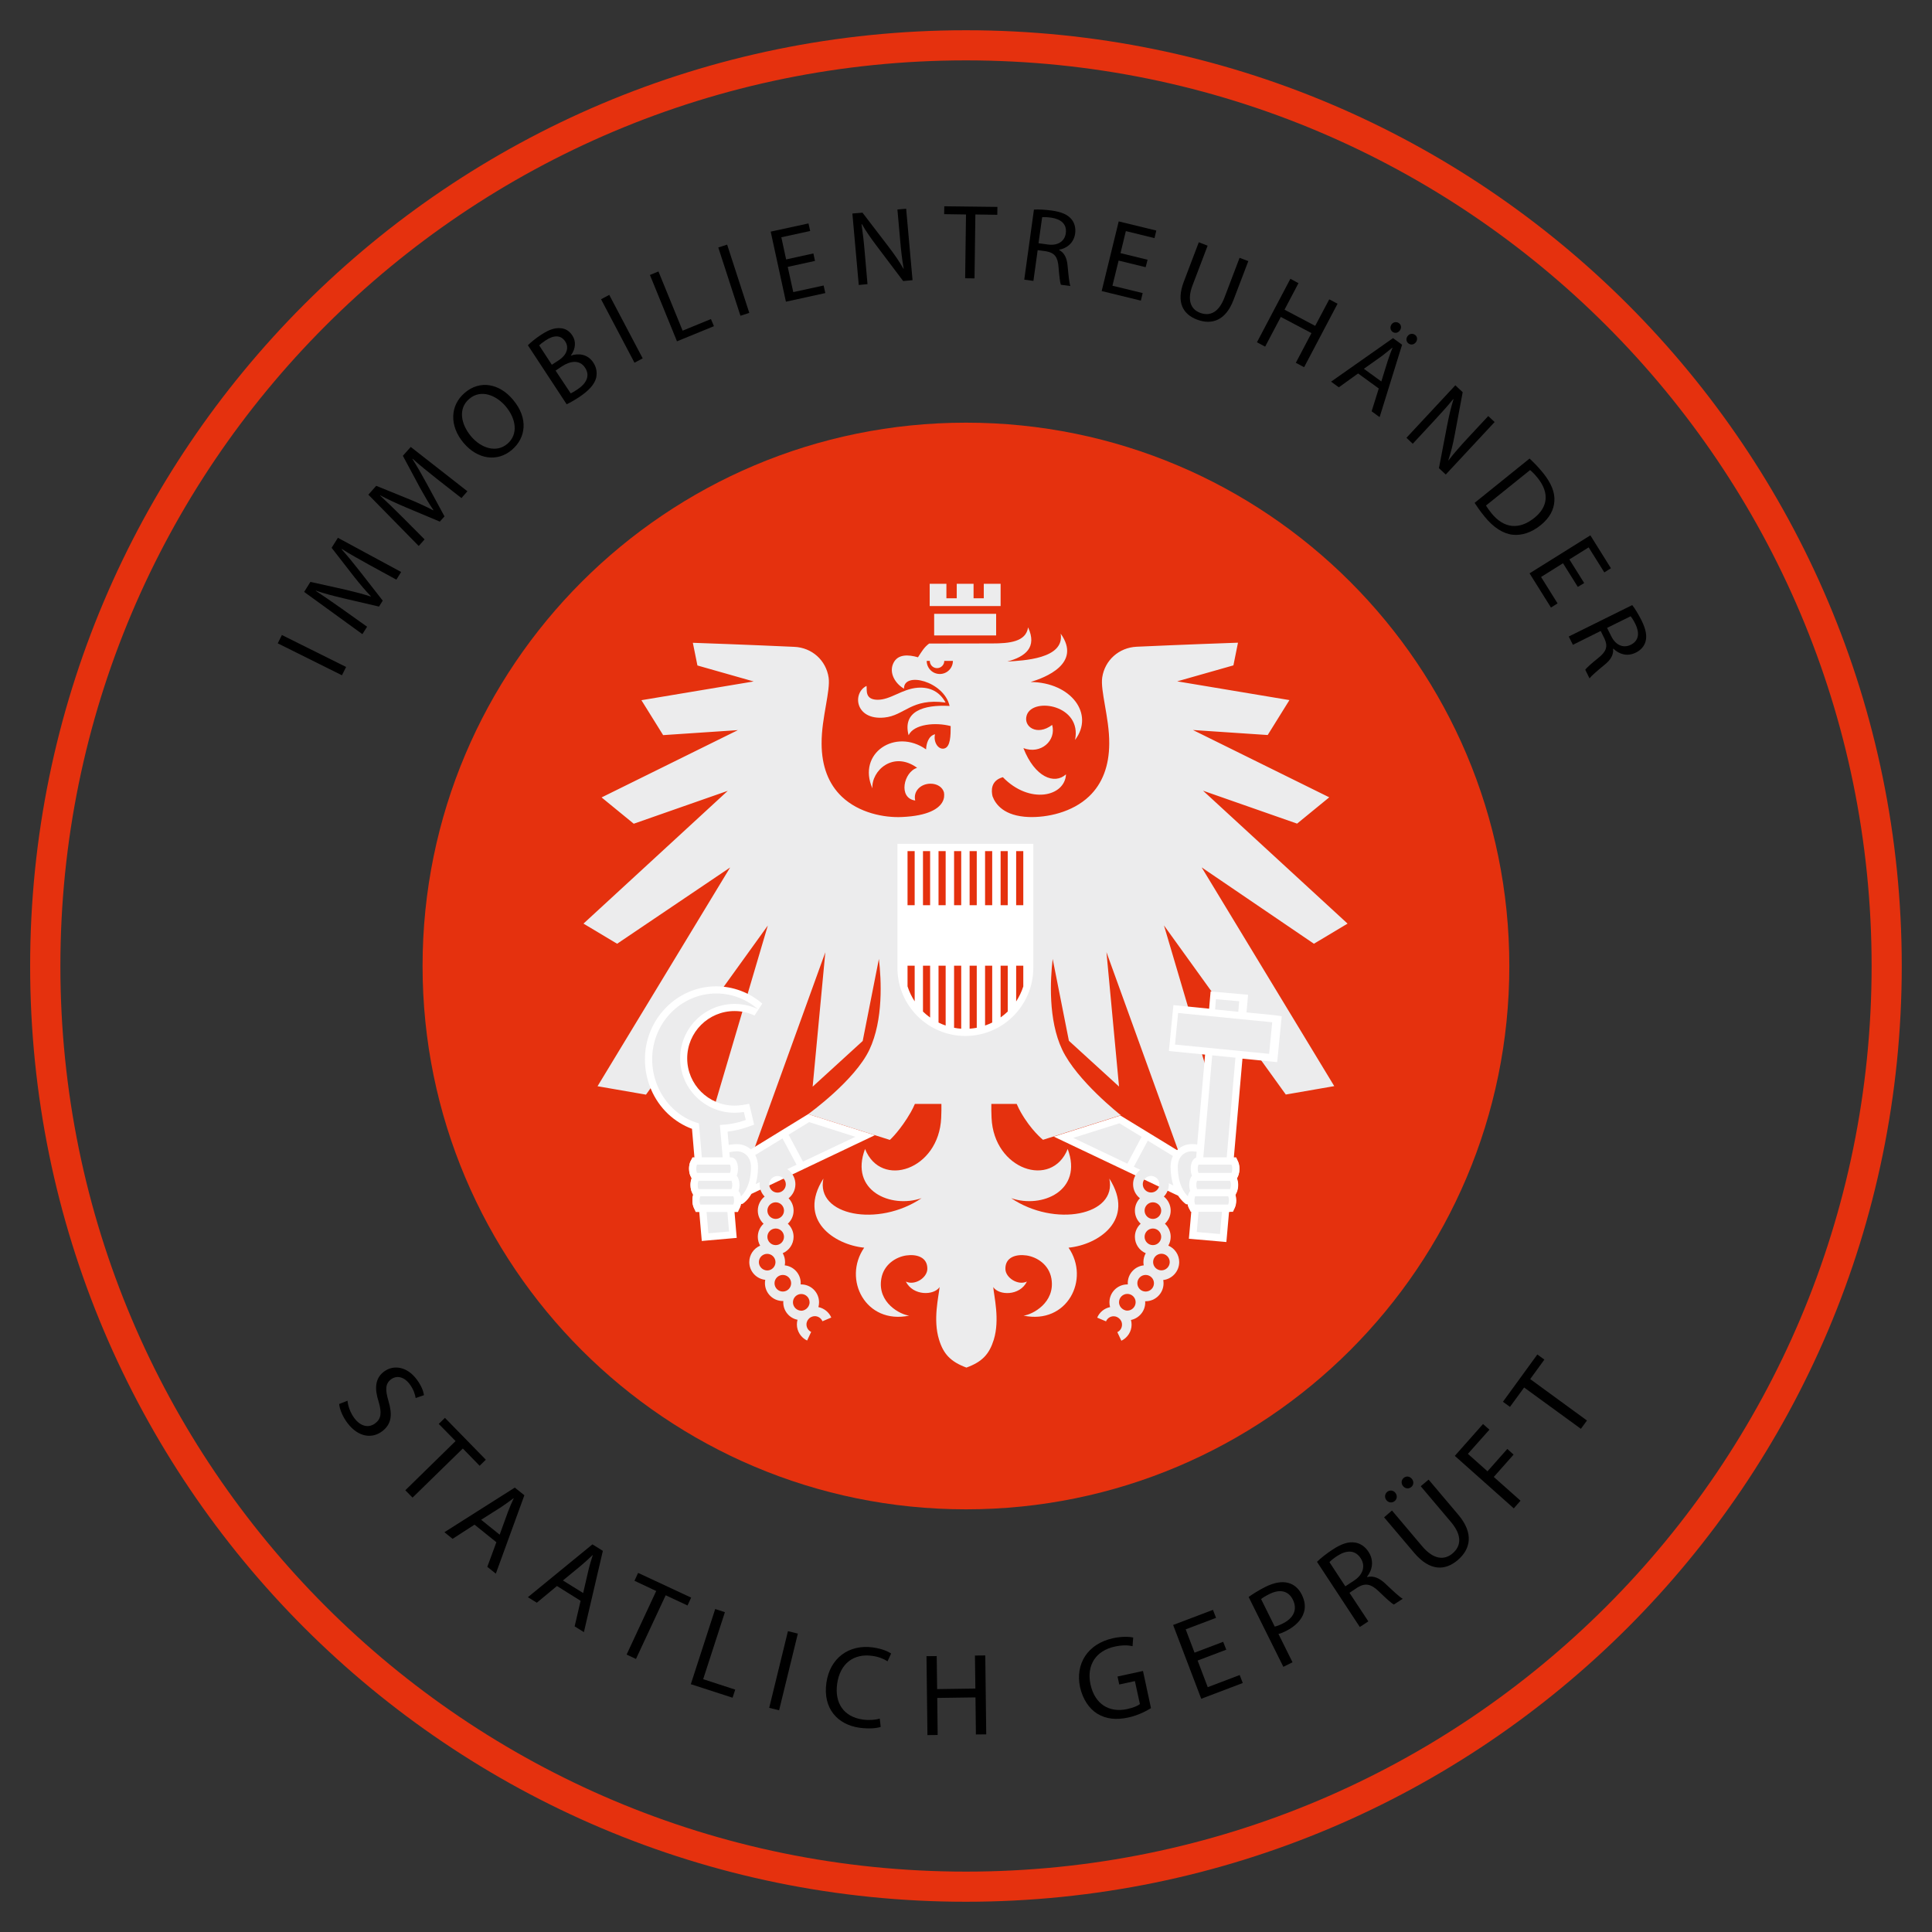 <?xml version="1.0" encoding="utf-8"?>
<!-- Generator: Adobe Illustrator 24.0.0, SVG Export Plug-In . SVG Version: 6.00 Build 0)  -->
<svg version="1.1" id="Ebene_1" xmlns="http://www.w3.org/2000/svg" xmlns:xlink="http://www.w3.org/1999/xlink" x="0px" y="0px"
	 viewBox="0 0 181.42 181.42" style="enable-background:new 0 0 181.42 181.42;" xml:space="preserve">
<rect x="0" y="0" width="181.42" height="181.42" fill="#333333" stroke="none"/>
<style type="text/css">
	.st0{clip-path:url(#SVGID_2_);}
	.st1{fill:#E5310E;}
	.st2{clip-path:url(#SVGID_4_);}
	.st3{fill:#ECECED;}
	.st4{fill:#FFFFFF;}
	.st5{clip-path:url(#SVGID_6_);}
</style>
<g>
	<defs>
		<rect id="SVGID_1_" width="181.42" height="181.42"/>
	</defs>
	<clipPath id="SVGID_2_">
		<use xlink:href="#SVGID_1_"  style="overflow:visible;"/>
	</clipPath>
	<g class="st0">
		<path class="st1" d="M175.75,90.71c0,46.97-38.07,85.04-85.04,85.04S5.67,137.67,5.67,90.71S43.74,5.67,90.71,5.67
			S175.75,43.74,175.75,90.71 M178.58,90.71c0-48.53-39.34-87.87-87.87-87.87S2.83,42.18,2.83,90.71s39.34,87.87,87.87,87.87
			S178.58,139.24,178.58,90.71"/>
	</g>
	<g class="st0">
		<path class="st1" d="M90.71,141.73c28.18,0,51.02-22.84,51.02-51.02c0-28.18-22.84-51.02-51.02-51.02S39.68,62.53,39.68,90.71
			C39.68,118.89,62.53,141.73,90.71,141.73"/>
	</g>
	<g class="st0">
		<defs>
			<rect id="SVGID_3_" x="46.16" y="47.44" width="89.1" height="89.1"/>
		</defs>
		<clipPath id="SVGID_4_">
			<use xlink:href="#SVGID_3_"  style="overflow:visible;"/>
		</clipPath>
		<g class="st2">
			<path class="st3" d="M123.38,88.62l3.16-1.89l-13.57-12.48l8.83,3.09l3.02-2.47l-12.8-6.32l7.02,0.47l2.04-3.28l-10.54-1.76
				l5.28-1.5l0.43-2.13l-0.28,0.01c-0.05,0-5.1,0.18-9.24,0.37c-1.66,0.08-2.99,1.27-3.23,2.89c-0.09,0.63,0.07,1.53,0.25,2.58
				c0.19,1.11,0.42,2.36,0.41,3.63c-0.01,2.09-0.64,3.75-1.88,4.94c-1.6,1.53-3.98,2.01-5.68,1.95c-2.32-0.09-3.12-1.19-3.4-1.95
				c-0.11-0.47-0.21-1.46,0.97-1.79c2.5,2.58,5.83,1.84,5.93-0.27c-1.08,0.99-2.93,0.28-4-2.46c1.63,0.62,3.11-0.7,2.7-2.18
				c-1.42,1.08-2.76,0.16-2.38-0.93c0.6-1.7,5.2-0.93,4.53,2.34c1.85-2.44-0.38-5.4-4.17-5.44c1.33-0.4,4.83-1.72,2.82-4.54
				c0.39,2.38-3.55,2.53-5.01,2.62c1.7-0.46,2.82-1.33,1.95-3.21c-0.2,1.37-1.78,1.51-3.4,1.51c-1.93,0-5.43,0.01-5.89,0.01
				c-0.47,0.34-0.71,0.77-1.05,1.29c-0.9-0.26-1.91-0.32-2.32,0.57c-0.42,0.91,0.19,1.91,1.01,2.38c-0.06-1.64,3.74-0.72,4.28,1.62
				c-2.46-0.14-4.44,0.52-3.85,2.75c0.49-1.05,2.53-1.24,3.95-0.86c0,0.87-0.01,1.98-0.62,2.11c-0.57,0.12-1.02-0.64-0.85-1.34
				c-0.61,0.14-0.82,0.88-0.84,1.42c-2.87-2.03-6.5,0.35-5.04,3.66c-0.1-1.68,1.97-3.55,4.2-1.93c-1.27,0.39-1.8,2.85-0.18,3.07
				c-0.2-0.86,0.49-1.56,1.41-1.58c0.65-0.01,1.16,0.33,1.29,0.82c0.04,0.23,0.05,0.59-0.18,0.96c-0.34,0.55-1.27,1.24-3.76,1.35
				c-1.68,0.08-4.04-0.38-5.65-1.91c-1.25-1.19-1.89-2.86-1.9-4.97c-0.01-1.27,0.22-2.52,0.41-3.63c0.18-1.05,0.34-1.96,0.25-2.58
				c-0.24-1.63-1.57-2.82-3.23-2.89c-4.14-0.19-9.19-0.37-9.24-0.37l-0.28-0.01l0.43,2.13l5.28,1.5l-10.54,1.76l2.04,3.28l7.02-0.47
				l-12.8,6.32l3.02,2.47l8.83-3.09L54.79,86.73l3.16,1.89l10.61-7.16L56.11,102l4.55,0.79L72.1,86.91l-6.94,23.49l5.01-0.71
				l7.33-20.27l-1.19,12.62l4.7-4.29l1.52-7.7c0.23,1.95,0.43,5.72-0.89,8.52c-1.38,2.91-5.71,6.02-5.75,6.05l7.67,2.42
				c0.04-0.03,1.01-0.93,1.97-2.61c0.13-0.23,0.26-0.49,0.38-0.77h2.49c0.01,0.39,0,0.82-0.02,1.31c-0.21,4.88-5.65,6.69-7.15,2.92
				c-1.48,3.93,2.42,5.62,5.31,4.62c-4.06,2.76-9.97,1.65-9.22-1.84c-2.49,3.91,1.06,6.22,3.83,6.49c-2.05,2.97,0.14,7.24,4.23,6.38
				c-0.81-0.08-3.02-1.2-2.62-3.48c0.23-1.33,1.38-2.03,2.34-2.17c0.96-0.14,2.01,0.15,1.98,1.28c-0.03,0.84-1.2,1.57-2.02,1.17
				c0.68,1.36,2.64,1.32,3.17,0.52c-0.08,0.88-0.64,3.05-0.05,4.94c0.41,1.34,1.08,2.07,2.57,2.62c1.51-0.55,2.15-1.28,2.57-2.62
				c0.58-1.89,0.02-4.06-0.05-4.94c0.52,0.8,2.49,0.85,3.16-0.52c-0.82,0.4-2-0.34-2.02-1.17c-0.03-1.13,1.02-1.42,1.98-1.28
				c0.96,0.14,2.11,0.84,2.34,2.17c0.39,2.28-1.82,3.4-2.62,3.48c4.09,0.86,6.28-3.4,4.23-6.38c2.77-0.27,6.32-2.58,3.83-6.49
				c0.75,3.49-5.16,4.59-9.22,1.84c2.88,1,6.78-0.69,5.31-4.62c-1.5,3.76-6.94,1.96-7.15-2.92c-0.02-0.5-0.03-0.93-0.02-1.31h2.38
				c0.12,0.28,0.25,0.54,0.38,0.77c0.95,1.68,2.05,2.57,2.09,2.6l7.31-2.31c-0.04-0.03-4.13-3.24-5.51-6.16
				c-1.32-2.79-1.12-6.57-0.89-8.51l1.51,7.62l0.02,0.07l4.7,4.29l-1.18-12.62l7.33,20.27l5.01,0.71l-6.94-23.49l11.44,15.88
				l4.55-0.79l-12.45-20.54L123.38,88.62z M88.25,63.29c-0.68,0-1.23-0.55-1.23-1.23h0.29c0,0.38,0.31,0.68,0.68,0.68
				c0.38,0,0.68-0.31,0.68-0.68h0.81C89.48,62.74,88.93,63.29,88.25,63.29 M96.7,90.88c0,3.35-2.71,6.07-6.05,6.07
				s-6.05-2.72-6.05-6.07v-11.3H96.7V90.88z"/>
		</g>
		<g class="st2">
			<rect x="87.72" y="57.64" class="st3" width="5.82" height="2.03"/>
		</g>
		<g class="st2">
			<polygon class="st3" points="93.96,54.82 92.38,54.82 92.38,56.18 91.42,56.18 91.42,54.82 89.84,54.82 89.84,56.18 88.87,56.18 
				88.87,54.82 87.3,54.82 87.3,56.91 93.96,56.91 			"/>
		</g>
		<g class="st2">
			<path class="st3" d="M83.03,67.38c1.93-0.18,2.53-1.85,5.76-1.41c-0.52-0.97-1.42-1.48-2.62-1.39c-1.48,0.11-2.56,1.16-3.8,1.13
				c-1.19-0.03-0.94-0.94-1-1.3C80.01,65.08,80.3,67.64,83.03,67.38"/>
		</g>
		<g class="st2">
			<path class="st4" d="M70.5,107.93c-0.31-0.28-0.7-0.44-1.07-0.48c-0.28-0.03-0.63,0-1,0.06l-0.11-1.25
				c0.61-0.07,1.2-0.19,1.93-0.45l0.56-0.2l-0.13-0.58c-0.05-0.21-0.11-0.49-0.18-0.77l-0.15-0.61l-0.62,0.11
				c-0.25,0.04-0.5,0.06-0.76,0.06c-2.45,0-4.44-1.99-4.44-4.44s1.99-4.44,4.44-4.44c0.65,0,1.29,0.14,1.88,0.42l0.73-1.12
				c-1.2-1.04-2.74-1.62-4.33-1.62c-3.69,0-6.69,3.08-6.69,6.86c0,1.94,0.79,3.81,2.17,5.12c0.66,0.62,1.43,1.1,2.25,1.4l0.23,2.7
				c-0.31,0.1-0.51,0.5-0.51,1.04c0,0.38,0.1,0.68,0.26,0.87c-0.08,0.18-0.12,0.4-0.12,0.65c0,0.38,0.1,0.7,0.27,0.88
				c-0.06,0.16-0.09,0.35-0.09,0.57c0,0.62,0.26,1.05,0.64,1.07l0.18,2.08l0.06,0.67l0.67-0.06l1.94-0.17l0.67-0.06l-0.06-0.67
				l-0.15-1.8c0.3-0.01,0.53-0.28,0.61-0.71l0.14-0.01l0.07-0.05c0.03-0.02,0.42-0.28,0.77-0.89l11.59-5.51l-6.26-1.98L70.5,107.93z
				"/>
		</g>
		<g class="st2">
			<path class="st4" d="M119.69,95.33l-2.64-0.26l0-0.01l0.09-0.98l0.06-0.67l-0.67-0.06l-2.18-0.19l-0.67-0.06l-0.06,0.67
				l-0.08,0.95l-2.68-0.27l-0.67-0.07l-0.07,0.67l-0.29,2.97l-0.07,0.67l0.67,0.07l2.73,0.27v0.01l-0.74,8.43
				c-0.28-0.04-0.54-0.05-0.75-0.02c-0.4,0.04-0.81,0.23-1.14,0.55l-5.32-3.25l-6.26,1.98l11.68,5.55c0.33,0.5,0.65,0.73,0.68,0.75
				l0.07,0.05l0.14,0.01c0.06,0.29,0.18,0.51,0.35,0.63l-0.17,1.93l-0.06,0.67l0.67,0.06l2.18,0.19l0.67,0.06l0.06-0.67l0.19-2.15h0
				c0.38,0,0.65-0.44,0.65-1.07c0-0.22-0.03-0.41-0.09-0.57c0.17-0.18,0.27-0.5,0.27-0.88c0-0.26-0.05-0.48-0.12-0.65
				c0.16-0.19,0.26-0.49,0.26-0.87c0-0.55-0.21-0.96-0.52-1.05l0.81-9.31l2.59,0.26l0.67,0.07l0.07-0.67l0.29-2.97l0.07-0.67
				L119.69,95.33z"/>
		</g>
		<g class="st2">
			<path class="st4" d="M84.27,90.88c0,3.53,2.86,6.4,6.38,6.4c3.52,0,6.38-2.87,6.38-6.4V79.24H84.27V90.88z M95.42,79.92h0.67V85
				h-0.67V79.92z M95.42,90.68h0.67v1.95c-0.16,0.5-0.39,0.97-0.67,1.41V90.68z M93.96,79.92h0.67V85h-0.67V79.92z M93.96,90.68
				h0.67v4.3c-0.21,0.21-0.44,0.39-0.67,0.56V90.68z M92.5,79.92h0.67V85H92.5V79.92z M92.5,90.68h0.67v5.34
				c-0.22,0.11-0.44,0.2-0.67,0.28V90.68z M91.05,79.92h0.67V85h-0.67V79.92z M91.05,90.68h0.67v5.83
				c-0.22,0.04-0.44,0.07-0.67,0.09V90.68z M89.59,79.92h0.67V85h-0.67V79.92z M89.59,90.68h0.67v5.92
				c-0.23-0.02-0.45-0.04-0.67-0.09V90.68z M88.13,79.92h0.67V85h-0.67V79.92z M88.13,90.68h0.67v5.62
				c-0.23-0.08-0.46-0.17-0.67-0.28V90.68z M86.67,79.92h0.67V85h-0.67V79.92z M86.67,90.68h0.67v4.87
				c-0.24-0.17-0.46-0.36-0.67-0.56V90.68z M85.22,79.92h0.67V85h-0.67V79.92z M85.22,90.68h0.67v3.35
				c-0.28-0.43-0.51-0.9-0.67-1.41V90.68z"/>
		</g>
	</g>
	<g class="st0">
		<polygon class="st3" points="112.38,115.69 114.56,115.88 116.01,99.32 113.83,99.1 		"/>
	</g>
	<g class="st0">
		<polygon class="st3" points="116.36,94.02 114.18,93.83 114.1,94.79 116.28,95.01 		"/>
	</g>
	<g class="st0">
		
			<rect x="113.46" y="92.61" transform="matrix(0.098 -0.995 0.995 0.098 7.071 201.905)" class="st3" width="2.98" height="8.88"/>
	</g>
	<g class="st0">
		<defs>
			<rect id="SVGID_5_" x="46.16" y="47.44" width="89.1" height="89.1"/>
		</defs>
		<clipPath id="SVGID_6_">
			<use xlink:href="#SVGID_5_"  style="overflow:visible;"/>
		</clipPath>
		<g class="st5">
			<path class="st4" d="M116.39,109.74c0-0.25-0.05-0.49-0.13-0.67l-0.18-0.39h-3.96l-0.18,0.39c-0.08,0.18-0.13,0.42-0.13,0.68
				c0,0.23,0.04,0.44,0.11,0.61l-0.11,0.23c-0.08,0.18-0.13,0.42-0.13,0.68c0,0.19,0.03,0.36,0.07,0.52l-0.12,0.26
				c-0.08,0.18-0.13,0.42-0.13,0.68s0.05,0.49,0.13,0.67l0.18,0.39h3.97l0.18-0.39c0.08-0.18,0.13-0.42,0.13-0.67
				c0-0.19-0.03-0.36-0.07-0.52l0.12-0.26c0.08-0.18,0.13-0.42,0.13-0.68c0-0.23-0.04-0.44-0.11-0.61l0.11-0.24
				C116.34,110.24,116.39,110,116.39,109.74"/>
		</g>
		<g class="st5">
			<path class="st3" d="M69.85,104.42c-0.29,0.05-0.58,0.07-0.87,0.07c-2.82,0-5.11-2.29-5.11-5.11c0-2.82,2.29-5.11,5.11-5.11
				c0.76,0,1.5,0.17,2.17,0.48c-1.06-0.92-2.42-1.46-3.89-1.46c-3.32,0-6.02,2.77-6.02,6.18c0,1.76,0.72,3.45,1.97,4.64
				c0.71,0.67,1.54,1.14,2.43,1.38l-0.01,0l0.89,10.32l1.94-0.17l-0.86-10c0.81-0.05,1.49-0.14,2.43-0.47
				C69.98,104.97,69.91,104.69,69.85,104.42"/>
		</g>
		<g class="st5">
			<path class="st4" d="M69.48,112.05l-0.12-0.26c0.05-0.15,0.07-0.33,0.07-0.52c0-0.25-0.05-0.49-0.13-0.67l-0.11-0.24
				c0.07-0.17,0.11-0.39,0.11-0.61c0-0.25-0.05-0.49-0.13-0.68l-0.18-0.39h-3.97l-0.18,0.39c-0.08,0.18-0.13,0.42-0.13,0.68
				c0,0.25,0.05,0.49,0.13,0.68l0.11,0.24c-0.07,0.17-0.11,0.39-0.11,0.61c0,0.25,0.05,0.49,0.13,0.68l0.12,0.26
				c-0.05,0.15-0.07,0.33-0.07,0.52c0,0.25,0.05,0.49,0.13,0.68l0.18,0.39h3.96l0.18-0.39c0.08-0.18,0.13-0.42,0.13-0.68
				C69.61,112.47,69.56,112.23,69.48,112.05"/>
		</g>
		<g class="st5">
			<path class="st3" d="M71.18,109.56c0,0.65-0.09,1.19-0.22,1.63l3.84-1.82l-1.32-2.47l-2.56,1.56
				C71.08,108.76,71.18,109.13,71.18,109.56"/>
		</g>
		<g class="st5">
			<polygon class="st3" points="75.4,109.08 80.32,106.75 75.98,105.37 74.05,106.55 			"/>
		</g>
		<g class="st5">
			<path class="st3" d="M76.85,122.74c0.04-0.14,0.06-0.29,0.06-0.45c0-0.93-0.75-1.68-1.68-1.68c-0.02,0-0.04,0-0.05,0
				c0-0.04,0.01-0.08,0.01-0.12c0-0.87-0.66-1.58-1.5-1.67c0.02-0.1,0.03-0.21,0.03-0.31c0-0.3-0.08-0.59-0.22-0.83
				c0.6-0.26,1.02-0.85,1.02-1.54c0-0.49-0.21-0.92-0.54-1.23c0.33-0.31,0.54-0.74,0.54-1.23c0-0.45-0.18-0.86-0.47-1.16
				c0.39-0.31,0.64-0.78,0.64-1.32c0-0.92-0.75-1.68-1.68-1.68c-0.92,0-1.68,0.75-1.68,1.68c0,0.45,0.18,0.86,0.47,1.16
				c-0.39,0.31-0.64,0.78-0.64,1.32c0,0.49,0.21,0.92,0.54,1.23c-0.33,0.31-0.54,0.74-0.54,1.23c0,0.3,0.08,0.59,0.22,0.83
				c-0.6,0.26-1.02,0.85-1.02,1.54c0,0.87,0.66,1.58,1.5,1.67c-0.02,0.1-0.03,0.21-0.03,0.31c0,0.93,0.75,1.68,1.68,1.68
				c0.02,0,0.03,0,0.05,0c0,0.04-0.01,0.08-0.01,0.12c0,0.81,0.57,1.49,1.34,1.64c-0.04,0.14-0.06,0.29-0.06,0.44
				c0,0.64,0.38,1.24,0.96,1.51l0.38-0.81c-0.27-0.13-0.44-0.4-0.44-0.7c0-0.25,0.12-0.47,0.31-0.62c0.05-0.03,0.09-0.06,0.14-0.08
				c0.1-0.05,0.21-0.08,0.33-0.08c0.31,0,0.6,0.19,0.72,0.48l0.83-0.35C77.84,123.21,77.38,122.85,76.85,122.74 M73.01,110.43
				c0.43,0,0.78,0.35,0.78,0.78s-0.35,0.78-0.78,0.78s-0.78-0.35-0.78-0.78S72.58,110.43,73.01,110.43 M72.06,113.68
				c0-0.43,0.35-0.78,0.78-0.78c0.43,0,0.78,0.35,0.78,0.78c0,0.43-0.35,0.78-0.78,0.78C72.41,114.46,72.06,114.11,72.06,113.68
				 M73.62,116.14c0,0.43-0.35,0.78-0.78,0.78c-0.43,0-0.78-0.35-0.78-0.78c0-0.43,0.35-0.78,0.78-0.78
				C73.27,115.36,73.62,115.71,73.62,116.14 M71.26,118.52c0-0.43,0.35-0.78,0.78-0.78c0.43,0,0.78,0.35,0.78,0.78
				c0,0.43-0.35,0.78-0.78,0.78C71.61,119.29,71.26,118.94,71.26,118.52 M72.73,120.5c0-0.43,0.35-0.78,0.78-0.78
				c0.43,0,0.78,0.35,0.78,0.78c0,0.43-0.35,0.78-0.78,0.78C73.08,121.28,72.73,120.93,72.73,120.5 M74.46,122.29
				c0-0.43,0.35-0.78,0.78-0.78c0.43,0,0.78,0.35,0.78,0.78c0,0.25-0.12,0.47-0.31,0.62c-0.05,0.03-0.09,0.06-0.14,0.09
				c-0.1,0.05-0.21,0.08-0.33,0.08C74.81,123.07,74.46,122.72,74.46,122.29"/>
		</g>
		<g class="st5">
			<polygon class="st3" points="107.2,106.75 105.12,105.48 100.78,106.85 105.86,109.27 			"/>
		</g>
		<g class="st5">
			<path class="st3" d="M109.92,109.56c0-0.39,0.08-0.73,0.22-1.01l-2.36-1.44l-1.31,2.45l3.71,1.76
				C110.03,110.84,109.92,110.27,109.92,109.56"/>
		</g>
		<g class="st5">
			<path class="st3" d="M110.73,118.51c0-0.69-0.42-1.29-1.02-1.54c0.14-0.25,0.22-0.53,0.22-0.83c0-0.49-0.21-0.92-0.54-1.23
				c0.33-0.31,0.54-0.74,0.54-1.23c0-0.53-0.25-1.01-0.64-1.32c0.29-0.3,0.47-0.71,0.47-1.16c0-0.92-0.75-1.68-1.68-1.68
				c-0.92,0-1.68,0.75-1.68,1.68c0,0.54,0.25,1.01,0.64,1.32c-0.29,0.3-0.47,0.71-0.47,1.16c0,0.49,0.21,0.92,0.54,1.23
				c-0.33,0.31-0.54,0.74-0.54,1.23c0,0.69,0.42,1.29,1.02,1.54c-0.14,0.24-0.22,0.53-0.22,0.83c0,0.11,0.01,0.21,0.03,0.31
				c-0.84,0.09-1.5,0.8-1.5,1.67c0,0.04,0,0.08,0.01,0.12c-0.02,0-0.03,0-0.05,0c-0.92,0-1.68,0.75-1.68,1.68
				c0,0.15,0.02,0.31,0.06,0.45c-0.53,0.11-0.99,0.47-1.21,0.99l0.83,0.35c0.12-0.29,0.4-0.48,0.72-0.48c0.12,0,0.23,0.03,0.33,0.08
				c0.05,0.03,0.09,0.06,0.14,0.09c0.19,0.14,0.31,0.36,0.31,0.62c0,0.3-0.17,0.58-0.44,0.7l0.38,0.81
				c0.58-0.28,0.96-0.87,0.96-1.51c0-0.15-0.02-0.3-0.06-0.44c0.76-0.16,1.34-0.83,1.34-1.64c0-0.04,0-0.08-0.01-0.12
				c0.02,0,0.03,0,0.05,0c0.92,0,1.68-0.75,1.68-1.68c0-0.11-0.01-0.21-0.03-0.31C110.07,120.1,110.73,119.38,110.73,118.51
				 M108.09,110.42c0.43,0,0.78,0.35,0.78,0.78c0,0.43-0.35,0.78-0.78,0.78c-0.43,0-0.78-0.35-0.78-0.78
				C107.31,110.77,107.66,110.42,108.09,110.42 M107.48,113.68c0-0.43,0.35-0.78,0.78-0.78c0.43,0,0.78,0.35,0.78,0.78
				s-0.35,0.78-0.78,0.78C107.83,114.46,107.48,114.11,107.48,113.68 M108.26,115.36c0.43,0,0.78,0.35,0.78,0.78
				s-0.35,0.78-0.78,0.78c-0.43,0-0.78-0.35-0.78-0.78S107.83,115.36,108.26,115.36 M105.86,123.07c-0.12,0-0.23-0.03-0.33-0.08
				c-0.04-0.03-0.09-0.06-0.14-0.09c-0.19-0.14-0.31-0.36-0.31-0.62c0-0.43,0.35-0.78,0.78-0.78c0.43,0,0.78,0.35,0.78,0.78
				S106.29,123.07,105.86,123.07 M107.58,121.28c-0.43,0-0.78-0.35-0.78-0.78c0-0.43,0.35-0.78,0.78-0.78
				c0.43,0,0.78,0.35,0.78,0.78C108.36,120.93,108.01,121.28,107.58,121.28 M109.06,119.29c-0.43,0-0.78-0.35-0.78-0.78
				c0-0.43,0.35-0.78,0.78-0.78c0.43,0,0.78,0.35,0.78,0.78C109.84,118.94,109.49,119.29,109.06,119.29"/>
		</g>
		<g class="st5">
			<path class="st3" d="M69.36,108.12c-0.23-0.02-0.53,0.01-0.87,0.07l0.04,0.49h0.12c0.38,0,0.65,0.44,0.65,1.07
				c0,0.26-0.05,0.48-0.12,0.65c0.16,0.19,0.26,0.49,0.26,0.87c0,0.22-0.03,0.41-0.09,0.57c0.11,0.12,0.18,0.29,0.23,0.5
				c0.3-0.28,0.94-1.09,0.94-2.77C70.51,108.65,69.93,108.18,69.36,108.12"/>
		</g>
		<g class="st5">
			<path class="st3" d="M111.67,111.27c0-0.38,0.1-0.68,0.26-0.87c-0.08-0.18-0.12-0.4-0.12-0.65c0-0.55,0.21-0.95,0.51-1.05
				l0.05-0.55c-0.24-0.03-0.45-0.05-0.62-0.03c-0.57,0.06-1.15,0.53-1.15,1.44c0,1.68,0.64,2.49,0.94,2.77
				c0.04-0.21,0.12-0.38,0.22-0.5C111.7,111.67,111.67,111.48,111.67,111.27"/>
		</g>
		<g class="st5">
			<path class="st3" d="M112.54,110.14h3.1c0.03-0.07,0.07-0.2,0.07-0.39s-0.04-0.33-0.07-0.39h-3.1c-0.03,0.07-0.07,0.2-0.07,0.39
				C112.47,109.94,112.51,110.07,112.54,110.14"/>
		</g>
		<g class="st5">
			<path class="st3" d="M112.41,111.66h3.1c0.03-0.07,0.07-0.2,0.07-0.39s-0.04-0.33-0.07-0.39h-3.1c-0.03,0.07-0.07,0.2-0.07,0.39
				C112.34,111.46,112.38,111.59,112.41,111.66"/>
		</g>
		<g class="st5">
			<path class="st3" d="M112.23,113.11h3.1c0.03-0.07,0.07-0.2,0.07-0.39c0-0.19-0.04-0.33-0.07-0.39h-3.1
				c-0.03,0.07-0.07,0.2-0.07,0.39C112.16,112.91,112.2,113.05,112.23,113.11"/>
		</g>
		<g class="st5">
			<path class="st3" d="M65.45,110.14h3.1c0.03-0.07,0.07-0.2,0.07-0.39c0-0.19-0.04-0.33-0.07-0.39h-3.1
				c-0.03,0.07-0.07,0.2-0.07,0.39S65.42,110.07,65.45,110.14"/>
		</g>
		<g class="st5">
			<path class="st3" d="M65.59,111.66h3.1c0.03-0.07,0.07-0.2,0.07-0.39c0-0.19-0.04-0.33-0.07-0.39h-3.1
				c-0.03,0.07-0.07,0.2-0.07,0.39S65.55,111.59,65.59,111.66"/>
		</g>
		<g class="st5">
			<path class="st3" d="M65.76,113.11h3.1c0.03-0.07,0.07-0.2,0.07-0.39c0-0.19-0.04-0.33-0.07-0.39h-3.1
				c-0.03,0.07-0.07,0.2-0.07,0.39S65.73,113.05,65.76,113.11"/>
		</g>
	</g>
</g>
<g>
	<path d="M26.47,59.63l6.03,3l-0.39,0.78l-6.03-3L26.47,59.63z"/>
</g>
<g>
	<path d="M34.62,53.01c-0.82-0.46-1.81-1-2.52-1.46l-0.02,0.03c0.55,0.61,1.11,1.3,1.72,2.08l2.14,2.74l-0.35,0.56l-3.3-0.77
		c-0.98-0.23-1.86-0.46-2.63-0.73l-0.01,0.02c0.7,0.46,1.63,1.1,2.46,1.69l2.36,1.68l-0.44,0.7l-5.47-3.97l0.59-0.94l3.37,0.75
		c0.85,0.2,1.6,0.4,2.28,0.62l0.02-0.03c-0.49-0.5-0.99-1.1-1.55-1.8l-2.13-2.74l0.59-0.94l5.94,3.21l-0.45,0.72L34.62,53.01z"/>
</g>
<g>
	<path d="M40.99,44.94c-0.74-0.59-1.62-1.29-2.24-1.86l-0.02,0.02c0.44,0.7,0.88,1.46,1.35,2.33l1.66,3.06l-0.44,0.49l-3.12-1.31
		c-0.92-0.39-1.75-0.77-2.48-1.16l-0.01,0.02c0.62,0.57,1.43,1.36,2.14,2.07l2.04,2.05l-0.55,0.62l-4.73-4.82l0.74-0.83l3.2,1.3
		c0.81,0.34,1.51,0.66,2.15,1l0.02-0.02c-0.4-0.58-0.79-1.25-1.23-2.04l-1.64-3.06l0.74-0.83l5.32,4.16l-0.56,0.64L40.99,44.94z"/>
</g>
<g>
	<path d="M48.16,37.52c1.5,1.77,1.21,3.62-0.1,4.73c-1.36,1.15-3.2,0.9-4.52-0.65c-1.38-1.63-1.27-3.56,0.11-4.72
		C45.05,35.68,46.87,35.99,48.16,37.52z M44.24,40.98c0.93,1.1,2.36,1.58,3.4,0.7c1.05-0.89,0.83-2.36-0.16-3.53
		c-0.87-1.02-2.3-1.64-3.41-0.7C42.98,38.37,43.29,39.85,44.24,40.98z"/>
</g>
<g>
	<path d="M49.57,32.42c0.27-0.27,0.74-0.66,1.25-0.99c0.73-0.48,1.28-0.66,1.81-0.61c0.43,0.02,0.83,0.24,1.12,0.69
		c0.36,0.54,0.31,1.25-0.14,1.86l0.01,0.02c0.62-0.22,1.54-0.19,2.09,0.65c0.32,0.48,0.37,0.98,0.27,1.44
		c-0.16,0.62-0.68,1.2-1.6,1.81c-0.5,0.33-0.91,0.55-1.17,0.67L49.57,32.42z M51.82,34.25l0.66-0.43c0.77-0.51,0.96-1.2,0.6-1.75
		c-0.43-0.66-1.11-0.59-1.84-0.11c-0.33,0.22-0.51,0.37-0.61,0.47L51.82,34.25z M53.59,36.94c0.16-0.07,0.37-0.2,0.63-0.37
		c0.75-0.49,1.26-1.23,0.72-2.04c-0.5-0.77-1.37-0.65-2.17-0.13l-0.6,0.4L53.59,36.94z"/>
</g>
<g>
	<path d="M57.21,27.69l3.14,5.96l-0.77,0.41l-3.14-5.96L57.21,27.69z"/>
</g>
<g>
	<path d="M61.03,25.82l0.8-0.33l2.27,5.56l2.66-1.09l0.28,0.67l-3.47,1.42L61.03,25.82z"/>
</g>
<g>
	<path d="M68.28,22.97l2.08,6.41l-0.83,0.27l-2.08-6.41L68.28,22.97z"/>
</g>
<g>
	<path d="M76.53,24.5l-2.56,0.56l0.52,2.37l2.85-0.62l0.16,0.71l-3.7,0.81l-1.43-6.58l3.55-0.77l0.16,0.71l-2.71,0.59l0.45,2.08
		l2.56-0.56L76.53,24.5z"/>
</g>
<g>
	<path d="M80.64,26.76l-0.6-6.71l0.95-0.08l2.45,3.2c0.57,0.74,1.02,1.41,1.4,2.07l0.02-0.01c-0.16-0.89-0.25-1.7-0.34-2.75
		l-0.25-2.81l0.82-0.07l0.6,6.71l-0.88,0.08l-2.43-3.22c-0.54-0.71-1.05-1.43-1.45-2.13l-0.03,0.01c0.12,0.84,0.22,1.65,0.31,2.76
		l0.25,2.87L80.64,26.76z"/>
</g>
<g>
	<path d="M90.71,20.14l-2.05-0.03l0.01-0.74l4.99,0.06l-0.01,0.74l-2.06-0.03l-0.08,6l-0.88-0.01L90.71,20.14z"/>
</g>
<g>
	<path d="M97.09,19.68c0.45-0.03,1.08,0.01,1.67,0.09c0.92,0.13,1.49,0.38,1.85,0.81c0.29,0.34,0.42,0.83,0.35,1.34
		c-0.12,0.88-0.76,1.39-1.5,1.53l0,0.03c0.49,0.25,0.73,0.77,0.79,1.48c0.09,0.96,0.16,1.63,0.26,1.9l-0.89-0.12
		c-0.08-0.2-0.15-0.8-0.22-1.66c-0.07-0.95-0.38-1.34-1.15-1.48l-0.81-0.11l-0.4,2.89l-0.86-0.12L97.09,19.68z M97.52,22.84
		l0.88,0.12c0.92,0.13,1.58-0.29,1.68-1.06c0.12-0.86-0.45-1.32-1.36-1.46c-0.41-0.06-0.72-0.06-0.86-0.04L97.52,22.84z"/>
</g>
<g>
	<path d="M107.58,25.09l-2.54-0.62l-0.58,2.36l2.84,0.69l-0.17,0.71l-3.68-0.9l1.6-6.54l3.53,0.86l-0.17,0.71l-2.69-0.66l-0.5,2.07
		l2.54,0.62L107.58,25.09z"/>
</g>
<g>
	<path d="M113.4,23.07l-1.42,3.73c-0.54,1.41-0.14,2.25,0.7,2.57c0.93,0.36,1.77-0.03,2.3-1.43l1.42-3.73l0.82,0.31l-1.4,3.67
		c-0.74,1.93-2.05,2.34-3.42,1.82c-1.29-0.49-1.98-1.6-1.24-3.55l1.41-3.71L113.4,23.07z"/>
</g>
<g>
	<path d="M121.93,26.59l-1.31,2.49l2.88,1.52l1.32-2.49l0.78,0.41l-3.14,5.96l-0.78-0.41l1.47-2.79l-2.88-1.52l-1.47,2.79
		l-0.77-0.41l3.14-5.96L121.93,26.59z"/>
</g>
<g>
	<path d="M127.53,35.07l-1.81,1.3l-0.73-0.53l5.82-4.09l0.85,0.62l-2.11,6.8l-0.75-0.55l0.67-2.14L127.53,35.07z M129.71,35.82
		l0.61-1.96c0.14-0.44,0.29-0.83,0.44-1.2l-0.02-0.01c-0.32,0.26-0.65,0.53-0.99,0.79l-1.68,1.19L129.71,35.82z M130.67,30.46
		c0.17-0.23,0.46-0.28,0.7-0.11c0.22,0.16,0.25,0.45,0.08,0.68c-0.17,0.23-0.45,0.3-0.69,0.13
		C130.54,30.99,130.51,30.69,130.67,30.46z M132.18,31.56c0.17-0.23,0.46-0.28,0.69-0.12s0.26,0.46,0.09,0.69
		c-0.17,0.23-0.46,0.3-0.7,0.12C132.03,32.08,132.01,31.78,132.18,31.56z"/>
</g>
<g>
	<path d="M132.07,41.11l4.59-4.93l0.69,0.65l-0.74,3.96c-0.17,0.92-0.37,1.71-0.61,2.43l0.02,0.01c0.55-0.71,1.1-1.33,1.81-2.1
		l1.92-2.06l0.6,0.56l-4.59,4.93l-0.64-0.6l0.76-3.96c0.17-0.87,0.36-1.74,0.61-2.51l-0.03-0.01c-0.54,0.66-1.08,1.26-1.84,2.08
		l-1.96,2.11L132.07,41.11z"/>
</g>
<g>
	<path d="M143.63,43.06c0.39,0.36,0.84,0.82,1.27,1.35c0.78,0.97,1.12,1.85,1.06,2.65c-0.05,0.81-0.44,1.57-1.29,2.26
		c-0.86,0.69-1.77,0.99-2.65,0.89c-0.88-0.1-1.8-0.69-2.62-1.71c-0.39-0.48-0.69-0.91-0.93-1.28L143.63,43.06z M139.54,47.47
		c0.11,0.2,0.3,0.45,0.51,0.72c1.17,1.45,2.61,1.58,4.03,0.44c1.24-0.99,1.46-2.32,0.31-3.75c-0.28-0.35-0.53-0.59-0.71-0.74
		L139.54,47.47z"/>
</g>
<g>
	<path d="M148.16,55.11l-1.39-2.22l-2.06,1.29l1.55,2.48l-0.62,0.39l-2.01-3.21l5.71-3.57l1.93,3.09l-0.62,0.39l-1.47-2.35
		l-1.81,1.13l1.39,2.22L148.16,55.11z"/>
</g>
<g>
	<path d="M153.27,56.82c0.28,0.35,0.6,0.9,0.87,1.43c0.41,0.83,0.53,1.45,0.38,1.99c-0.12,0.44-0.44,0.81-0.91,1.04
		c-0.8,0.4-1.57,0.16-2.11-0.37l-0.03,0.01c0.07,0.55-0.22,1.04-0.78,1.49c-0.74,0.61-1.25,1.05-1.43,1.29l-0.4-0.81
		c0.12-0.18,0.57-0.58,1.24-1.12c0.74-0.59,0.9-1.07,0.57-1.79l-0.36-0.73l-2.61,1.3l-0.39-0.78L153.27,56.82z M150.91,58.96
		l0.4,0.8c0.41,0.83,1.13,1.13,1.82,0.79c0.78-0.39,0.84-1.12,0.44-1.95c-0.19-0.38-0.36-0.63-0.45-0.73L150.91,58.96z"/>
</g>
<g>
	<path d="M32.63,131.53c0.05,0.5,0.26,1.13,0.66,1.66c0.6,0.78,1.35,0.92,1.95,0.46c0.55-0.42,0.62-0.98,0.32-2.01
		c-0.4-1.22-0.35-2.2,0.48-2.83c0.92-0.7,2.18-0.47,3.06,0.68c0.46,0.6,0.66,1.14,0.71,1.52l-0.78,0.27
		c-0.04-0.27-0.17-0.8-0.58-1.33c-0.62-0.8-1.33-0.74-1.73-0.43c-0.55,0.42-0.55,0.99-0.24,2.04c0.38,1.29,0.29,2.16-0.58,2.83
		c-0.91,0.7-2.21,0.63-3.27-0.76c-0.44-0.57-0.75-1.32-0.78-1.79L32.63,131.53z"/>
</g>
<g>
	<path d="M42.78,135.32l-1.58-1.61l0.58-0.57l3.84,3.93l-0.58,0.57l-1.58-1.62l-4.72,4.61l-0.68-0.69L42.78,135.32z"/>
</g>
<g>
	<path d="M44.56,143.17l-2.06,1.33l-0.77-0.62l6.61-4.19l0.9,0.72l-2.68,7.36l-0.8-0.64l0.85-2.31L44.56,143.17z M46.92,144.11
		l0.77-2.12c0.18-0.48,0.36-0.89,0.55-1.29l-0.02-0.01c-0.36,0.27-0.74,0.55-1.13,0.81l-1.91,1.21L46.92,144.11z"/>
</g>
<g>
	<path d="M52.3,148.93l-1.89,1.57l-0.84-0.52l6.06-4.96l0.98,0.61l-1.78,7.63l-0.87-0.54l0.56-2.4L52.3,148.93z M54.76,149.59
		l0.51-2.2c0.12-0.5,0.26-0.93,0.39-1.35l-0.02-0.01c-0.33,0.32-0.67,0.63-1.03,0.94l-1.75,1.44L54.76,149.59z"/>
</g>
<g>
	<path d="M61.62,149.4l-2.04-0.96l0.34-0.74l4.98,2.32l-0.34,0.74l-2.05-0.96l-2.79,5.98l-0.88-0.41L61.62,149.4z"/>
</g>
<g>
	<path d="M67.16,151.09l0.91,0.3l-2.04,6.29l3.01,0.98l-0.25,0.76l-3.92-1.27L67.16,151.09z"/>
</g>
<g>
	<path d="M74.92,153.4l-1.76,7.2l-0.93-0.23l1.76-7.2L74.92,153.4z"/>
</g>
<g>
	<path d="M82.7,162.16c-0.37,0.13-1.09,0.2-1.99,0.08c-2.07-0.29-3.45-1.82-3.11-4.22c0.32-2.3,2.1-3.64,4.38-3.32
		c0.92,0.13,1.46,0.41,1.7,0.57L83.34,156c-0.34-0.22-0.83-0.43-1.44-0.51c-1.72-0.24-3.02,0.7-3.29,2.63
		c-0.25,1.8,0.62,3.1,2.41,3.35c0.58,0.08,1.18,0.04,1.59-0.09L82.7,162.16z"/>
</g>
<g>
	<path d="M87.96,155.51l0.04,3.1l3.59-0.05l-0.04-3.1l0.97-0.01l0.09,7.41l-0.97,0.01l-0.04-3.48l-3.59,0.05l0.04,3.48l-0.96,0.01
		L87,155.52L87.96,155.51z"/>
</g>
<g>
</g>
<g>
	<path d="M108.08,160.4c-0.39,0.24-1.16,0.67-2.14,0.88c-1.1,0.24-2.06,0.16-2.92-0.37c-0.75-0.47-1.35-1.35-1.6-2.48
		c-0.46-2.16,0.68-4.07,3.11-4.6c0.84-0.18,1.53-0.14,1.88-0.06l-0.06,0.81c-0.42-0.09-0.94-0.12-1.67,0.04
		c-1.76,0.38-2.67,1.73-2.28,3.55c0.4,1.84,1.74,2.68,3.43,2.32c0.61-0.13,1.01-0.31,1.21-0.47l-0.47-2.16l-1.47,0.32l-0.16-0.75
		l2.39-0.52L108.08,160.4z"/>
</g>
<g>
	<path d="M115.15,154.91l-2.69,1.02l0.95,2.5l3-1.14l0.29,0.75l-3.9,1.48l-2.64-6.93l3.74-1.42l0.29,0.75l-2.85,1.08l0.83,2.19
		l2.69-1.02L115.15,154.91z"/>
</g>
<g>
	<path d="M117.25,149.96c0.38-0.27,0.89-0.6,1.58-0.95c0.85-0.42,1.57-0.53,2.14-0.37c0.52,0.13,0.98,0.51,1.27,1.1
		c0.3,0.6,0.36,1.16,0.2,1.67c-0.21,0.71-0.83,1.32-1.67,1.74c-0.26,0.13-0.5,0.24-0.72,0.28l1.32,2.66l-0.86,0.43L117.25,149.96z
		 M119.7,152.74c0.21-0.04,0.46-0.14,0.74-0.28c1.04-0.51,1.42-1.33,0.96-2.25c-0.44-0.88-1.27-0.99-2.21-0.52
		c-0.38,0.19-0.65,0.36-0.77,0.47L119.7,152.74z"/>
</g>
<g>
	<path d="M123.67,146.66c0.35-0.35,0.9-0.78,1.45-1.14c0.85-0.56,1.51-0.77,2.12-0.67c0.49,0.07,0.95,0.38,1.26,0.86
		c0.54,0.82,0.38,1.7-0.13,2.35l0.02,0.03c0.59-0.15,1.16,0.1,1.73,0.65c0.77,0.73,1.31,1.23,1.6,1.39l-0.83,0.54
		c-0.22-0.11-0.71-0.55-1.39-1.21c-0.75-0.73-1.29-0.84-2.03-0.39l-0.75,0.5l1.77,2.68l-0.8,0.53L123.67,146.66z M126.33,148.96
		l0.82-0.54c0.86-0.56,1.09-1.39,0.62-2.1c-0.53-0.8-1.33-0.77-2.19-0.22c-0.38,0.25-0.64,0.47-0.74,0.59L126.33,148.96z"/>
</g>
<g>
	<path d="M130.71,141.84l2.83,3.35c1.07,1.27,2.09,1.33,2.85,0.69c0.84-0.71,0.91-1.72-0.15-2.97l-2.83-3.35l0.74-0.62l2.79,3.3
		c1.47,1.74,1.16,3.23-0.07,4.27c-1.16,0.98-2.59,1.06-4.08-0.7l-2.82-3.33L130.71,141.84z M130.19,140.87
		c-0.19-0.23-0.17-0.58,0.07-0.78c0.23-0.19,0.56-0.16,0.76,0.08c0.2,0.24,0.19,0.57-0.05,0.78
		C130.72,141.16,130.38,141.11,130.19,140.87z M131.75,139.55c-0.19-0.23-0.18-0.57,0.06-0.77s0.56-0.16,0.76,0.08
		c0.2,0.24,0.2,0.56-0.04,0.77C132.27,139.84,131.95,139.79,131.75,139.55z"/>
</g>
<g>
	<path d="M136.61,136.71l2.65-2.99l0.6,0.53l-2.02,2.27l1.84,1.64l1.86-2.1l0.59,0.53l-1.86,2.1l2.51,2.23l-0.63,0.72L136.61,136.71
		z"/>
</g>
<g>
	<path d="M143.12,130.29l-1.33,1.82l-0.66-0.48l3.23-4.44l0.66,0.48l-1.33,1.83l5.33,3.89l-0.57,0.78L143.12,130.29z"/>
</g>
</svg>
